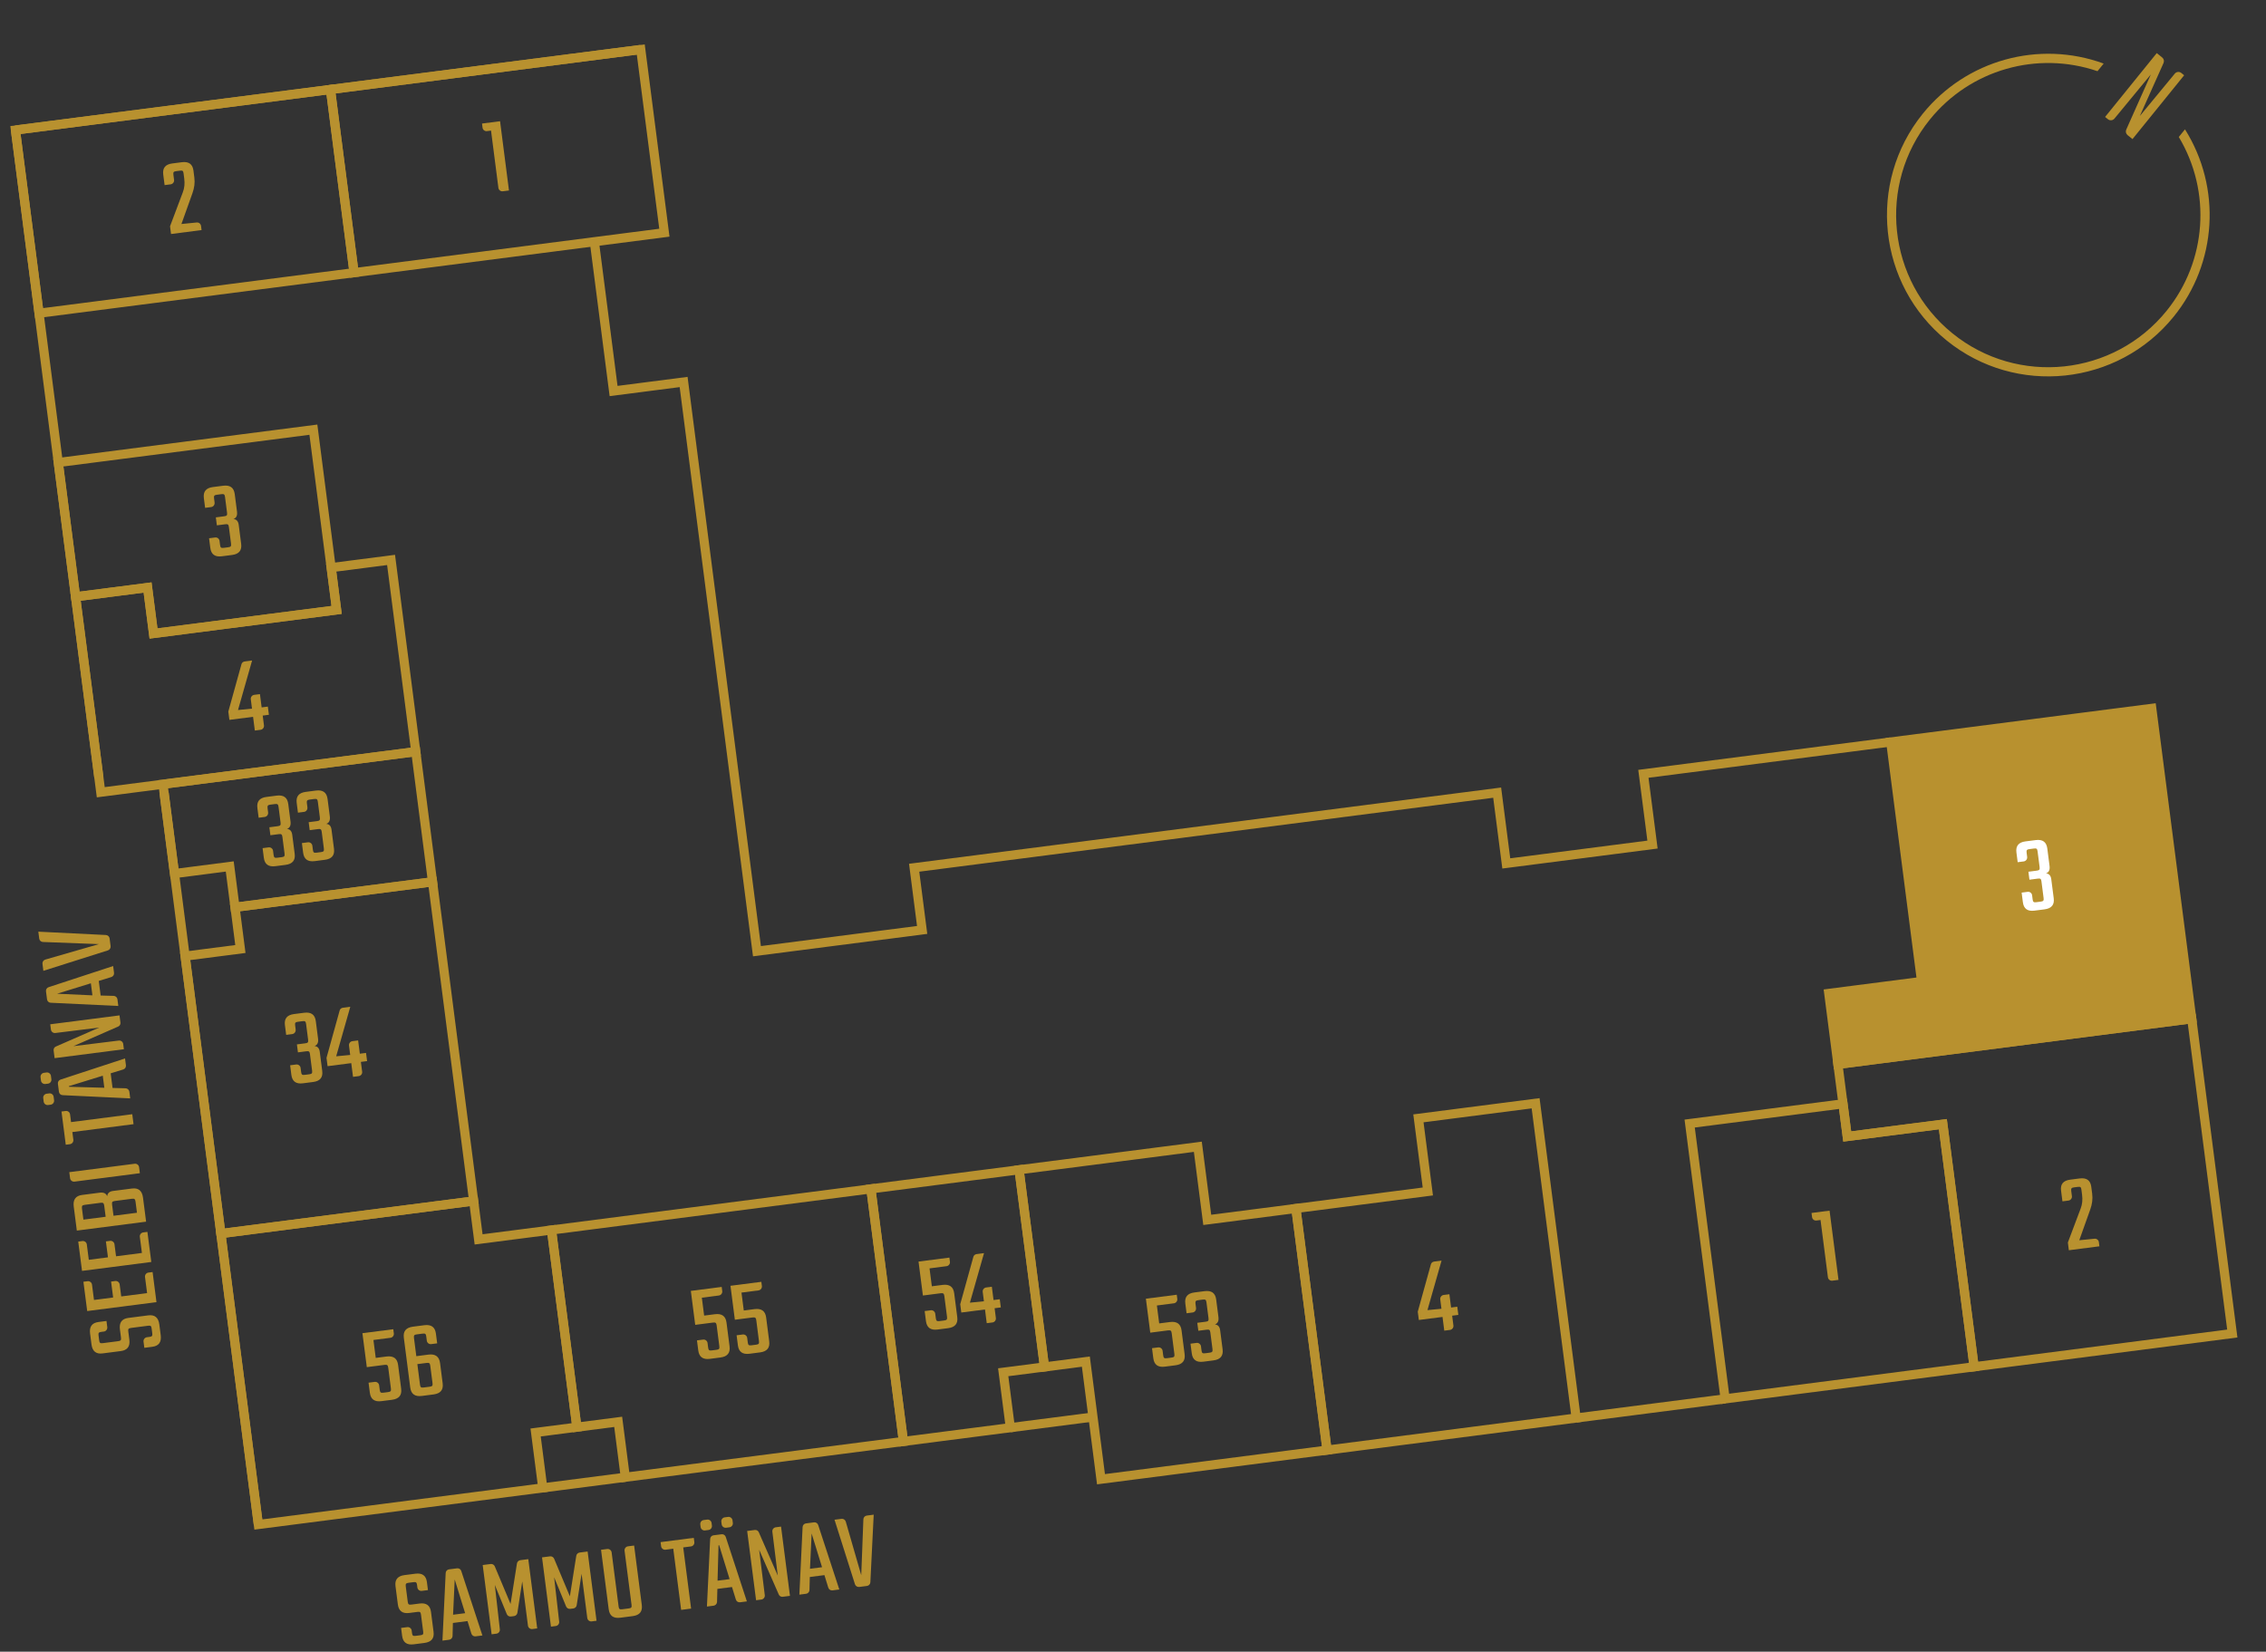 <?xml version="1.0" encoding="utf-8"?>
<svg id="Layer_2" viewBox="0 0 203 148" xmlns="http://www.w3.org/2000/svg">
  <rect x="0" y="0" width="203" height="148" fill="#333333" stroke="none"/>
  <g id="_10-3">
    <rect width="203" height="148" fill="none" stroke-width="0"/>
    <path d="M195.668,6.744l-4.629,5.72-.441-.357c-.147-.119-.194-.324-.119-.492l2.204-4.943-3.259,3.953c-.141.175-.407.203-.582.061l-.257-.208,4.629-5.72.488.395c.147.119.194.324.119.492l-2.124,4.75,3.132-3.796c.142-.175.407-.203.582-.061,0,0,.257.208.257.208Z" fill="#b8912f" stroke-width="0"/>
    <path d="M195.742,11.59l-.554.684c2.933,4.899,2.512,11.123-1.095,15.58-4.729,5.845-13.332,6.752-19.176,2.022s-6.752-13.332-2.022-19.176c3.607-4.457,9.606-6.168,15.009-4.321l.554-.684c-5.802-2.12-12.313-.317-16.202,4.488-5.014,6.197-4.052,15.318,2.144,20.332,6.197,5.014,15.318,4.052,20.332-2.144,3.888-4.805,4.294-11.549,1.01-16.782Z" fill="#b8912f" stroke-width="0"/>
    <polygon points="196.348 91.286 164.65 95.37 163.831 89.015 172.145 87.944 169.381 66.483 192.765 63.471 196.348 91.286" fill="#b8912f" stroke="#b8912f" stroke-miterlimit="10" stroke-width=".82"/>
    <polygon points="199.981 119.491 176.852 122.47 174.052 100.732 165.483 101.835 164.65 95.37 196.348 91.286 199.981 119.491" fill="none" stroke="#b8912f" stroke-miterlimit="10" stroke-width=".82"/>
    <polygon points="176.852 122.47 154.547 125.343 151.369 100.677 165.106 98.908 165.483 101.835 174.052 100.732 176.852 122.47" fill="none" stroke="#b8912f" stroke-miterlimit="10" stroke-width=".82"/>
    <polygon points="141.201 127.062 118.884 129.937 116.094 108.284 127.913 106.762 127.069 100.21 137.568 98.858 141.201 127.062" fill="none" stroke="#b8912f" stroke-miterlimit="10" stroke-width=".82"/>
    <polygon points="118.884 129.937 98.633 132.545 97.276 122.007 93.57 122.485 91.294 104.819 107.308 102.756 108.152 109.307 116.094 108.284 118.884 129.937" fill="none" stroke="#b8912f" stroke-miterlimit="10" stroke-width=".82"/>
    <polygon points="93.57 122.485 89.872 122.961 90.511 127.926 80.934 129.16 78.019 106.529 86.842 105.392 86.842 105.392 91.294 104.819 93.57 122.485" fill="none" stroke="#b8912f" stroke-miterlimit="10" stroke-width=".82"/>
    <polygon points="80.934 129.16 56.019 132.369 55.38 127.404 51.68 127.881 49.405 110.215 78.019 106.529 80.934 129.16" fill="none" stroke="#b8912f" stroke-miterlimit="10" stroke-width=".82"/>
    <polygon points="23.143 136.604 48.623 133.322 47.983 128.357 51.68 127.881 49.405 110.215 42.876 111.055 42.433 107.616 19.785 110.534 23.143 136.604" fill="none" stroke="#b8912f" stroke-miterlimit="10" stroke-width=".82"/>
    <polygon points="38.749 79.015 21.053 81.295 20.582 77.639 15.632 78.277 14.601 70.27 37.247 67.353 38.749 79.015" fill="none" stroke="#b8912f" stroke-miterlimit="10" stroke-width=".82"/>
    <polygon points="42.433 107.616 19.787 110.534 16.584 85.674 21.535 85.036 21.053 81.295 38.749 79.015 42.433 107.616" fill="none" stroke="#b8912f" stroke-miterlimit="10" stroke-width=".82"/>
    <polygon points="37.247 67.353 9.027 70.988 6.771 53.474 13.221 52.643 13.752 56.764 30.156 54.651 29.668 50.864 35.034 50.173 37.247 67.353" fill="none" stroke="#b8912f" stroke-miterlimit="10" stroke-width=".82"/>
    <polygon points="30.156 54.651 13.752 56.764 13.221 52.643 6.771 53.474 5.221 41.445 28.075 38.501 30.156 54.651" fill="none" stroke="#b8912f" stroke-miterlimit="10" stroke-width=".82"/>
    <rect x="2.324" y="9.767" width="28.454" height="16.55" transform="translate(-2.169 2.262) rotate(-7.34)" fill="none" stroke="#b8912f" stroke-miterlimit="10" stroke-width=".82"/>
    <rect x="30.546" y="6.159" width="28.03" height="16.55" transform="translate(-1.479 5.811) rotate(-7.34)" fill="none" stroke="#b8912f" stroke-miterlimit="10" stroke-width=".82"/>
    <line x1="1.383" y1="11.652" x2="57.404" y2="4.436" fill="none" stroke="#b8912f" stroke-miterlimit="10" stroke-width=".82"/>
    <polyline points="53.245 21.659 54.968 35.037 61.242 34.229 67.812 85.232 82.611 83.326 81.894 77.753 134.124 71.025 134.124 71.025 134.941 77.366 148.04 75.678 147.223 69.338 147.223 69.338 169.381 66.483" fill="none" stroke="#b8912f" stroke-miterlimit="10" stroke-width=".82"/>
    <line x1="1.383" y1="11.652" x2="8.859" y2="69.688" fill="none" stroke="#b8912f" stroke-miterlimit="10" stroke-width=".82"/>
    <line x1="14.705" y1="71.079" x2="23.145" y2="136.604" fill="none" stroke="#b8912f" stroke-miterlimit="10" stroke-width=".82"/>
    <line x1="141.201" y1="127.062" x2="154.547" y2="125.343" fill="none" stroke="#b8912f" stroke-miterlimit="10" stroke-width=".82"/>
    <line x1="90.511" y1="127.926" x2="97.915" y2="126.972" fill="none" stroke="#b8912f" stroke-miterlimit="10" stroke-width=".82"/>
    <line x1="56.019" y1="132.369" x2="48.623" y2="133.322" fill="none" stroke="#b8912f" stroke-miterlimit="10" stroke-width=".82"/>
    <path d="M44.798,10.863l.799,6.206-.555.071c-.188.024-.367-.114-.392-.303l-.661-5.135-.367.047c-.188.024-.367-.112-.392-.302l-.049-.377,1.616-.208Z" fill="#b8912f" stroke-width="0"/>
    <path d="M15.594,16.125c.024.189-.114.367-.303.392l-.545.07-.122-.95c-.075-.586.194-.913.809-.992l.854-.109c.624-.081.969.167,1.044.753l.08.624c.061.466-.002.927-.172,1.402l-.985,2.757,1.363-.135c.188-.024.367.114.392.302l.049.377-2.736.353-.089-.693,1.148-3.051c.144-.371.182-.778.124-1.226l-.059-.456c-.03-.237-.086-.281-.334-.249l-.317.041c-.237.03-.291.088-.26.325l.06.466Z" fill="#b8912f" stroke-width="0"/>
    <path d="M19.223,45.042c.024.189-.114.369-.303.393l-.545.07-.112-.873c-.075-.584.194-.912.81-.99l.911-.117c.625-.081.97.167,1.045.752l.202,1.566c.044.347-.058.571-.317.664.275.026.428.197.471.525l.219,1.705c.076.584-.194.912-.819.992l-.911.117c-.615.08-.959-.168-1.035-.754l-.11-.861.545-.07c.188-.025.367.113.392.301l.049.377c.03.238.096.28.334.25l.387-.05c.238-.03.291-.088.261-.326l-.192-1.487c-.03-.238-.096-.279-.334-.248l-.744.096-.092-.715.744-.096c.237-.03.291-.088.26-.326l-.181-1.406c-.03-.238-.097-.28-.335-.25l-.387.051c-.237.029-.291.088-.26.325l.05.386Z" fill="#b8912f" stroke-width="0"/>
    <path d="M23.995,63.315l.095.733-.555.072.113.883c.024.188-.114.366-.303.391l-.516.066-.158-1.229-2.121.273-.096-.743,1.177-4.242c.033-.136.151-.232.29-.25l.664-.086-1.262,4.437,1.253-.122-.108-.842c-.024-.189.114-.369.303-.394l.516-.065.153,1.189.555-.071Z" fill="#b8912f" stroke-width="0"/>
    <path d="M24.018,72.81c.024.189-.114.368-.303.393l-.544.07-.113-.872c-.075-.585.194-.913.81-.992l.912-.117c.624-.081.969.168,1.044.753l.202,1.566c.044.347-.058.571-.317.664.275.026.428.197.471.524l.219,1.705c.076.585-.194.912-.819.993l-.912.117c-.614.079-.958-.169-1.033-.754l-.111-.862.545-.07c.188-.024.368.114.392.302l.049.377c.031.238.097.28.334.25l.387-.05c.238-.031.291-.088.26-.326l-.191-1.486c-.03-.238-.096-.281-.334-.25l-.743.096-.092-.714.743-.096c.237-.031.291-.087.26-.325l-.181-1.407c-.03-.237-.097-.281-.335-.25l-.387.05c-.237.03-.29.089-.26.326l.05.386Z" fill="#b8912f" stroke-width="0"/>
    <path d="M27.539,72.357c.024.189-.113.368-.302.392l-.545.07-.112-.872c-.076-.585.194-.912.809-.991l.912-.118c.624-.08.969.169,1.044.754l.202,1.566c.044.347-.058.571-.317.664.274.026.428.197.47.524l.22,1.705c.075.585-.194.912-.819.992l-.912.118c-.614.079-.958-.17-1.033-.755l-.111-.862.545-.07c.188-.023.368.115.392.303l.049.377c.03.238.097.28.335.249l.386-.05c.237-.03.291-.088.261-.326l-.191-1.486c-.031-.238-.098-.28-.335-.25l-.743.096-.092-.714.743-.096c.237-.03.291-.087.26-.325l-.181-1.407c-.031-.237-.097-.28-.335-.25l-.386.05c-.238.031-.291.09-.261.327l.05.386Z" fill="#b8912f" stroke-width="0"/>
    <path d="M26.485,92.266c.024.188-.114.368-.303.393l-.545.07-.112-.873c-.075-.585.195-.912.81-.991l.911-.117c.625-.08.969.167,1.045.752l.201,1.566c.045.347-.057.571-.316.665.275.025.428.197.47.524l.22,1.705c.075.585-.194.912-.819.992l-.911.117c-.615.079-.959-.168-1.035-.753l-.11-.862.545-.07c.188-.024.367.113.392.302l.049.377c.03.238.097.279.334.249l.387-.05c.238-.03.291-.087.261-.325l-.192-1.487c-.03-.238-.096-.279-.334-.249l-.743.096-.093-.714.744-.096c.238-.03.291-.088.26-.326l-.181-1.407c-.03-.237-.097-.279-.335-.249l-.387.05c-.237.03-.29.088-.26.325l.05.387Z" fill="#b8912f" stroke-width="0"/>
    <path d="M32.791,94.347l.095.733-.556.071.114.882c.024.188-.114.367-.302.392l-.516.066-.159-1.229-2.121.272-.096-.744,1.177-4.242c.033-.136.151-.231.29-.249l.664-.086-1.263,4.436,1.255-.12-.108-.843c-.024-.189.113-.368.302-.393l.516-.066.153,1.19.555-.071Z" fill="#b8912f" stroke-width="0"/>
    <path d="M33.658,121.675l.962-.124c.624-.08.969.169,1.044.753l.274,2.131c.075.586-.194.913-.819.993l-.951.122c-.615.08-.959-.169-1.035-.754l-.116-.901.556-.071c.188-.024.367.113.392.303l.054.416c.03.238.096.279.334.249l.406-.052c.238-.031.291-.089.261-.327l-.239-1.854c-.03-.237-.098-.29-.335-.259l-1.586.203-.393-3.043,2.766-.355.049.377c.024.188-.114.367-.303.391l-1.526.197.207,1.605Z" fill="#b8912f" stroke-width="0"/>
    <path d="M37.297,121.52l1.091-.141c.614-.079.96.179,1.035.763l.233,1.814c.075.584-.194.912-.81.991l-1.051.136c-.623.08-.969-.168-1.044-.753l-.574-4.46c-.075-.585.195-.913.819-.993l1.021-.132c.615-.079.959.17,1.034.754l.113.873-.535.068c-.188.024-.368-.113-.393-.303l-.05-.386c-.03-.237-.097-.28-.334-.25l-.506.065c-.237.03-.29.089-.26.326l.209,1.626ZM38.546,122.376c-.029-.229-.097-.28-.334-.25l-.823.106.238,1.844c.03.238.097.28.334.25l.525-.067c.237-.031.291-.088.261-.326l-.201-1.557Z" fill="#b8912f" stroke-width="0"/>
    <path d="M63.079,117.885l.962-.124c.624-.08.969.168,1.044.753l.274,2.131c.075.585-.195.913-.819.993l-.952.123c-.614.079-.959-.17-1.034-.755l-.116-.901.556-.071c.188-.024.367.114.392.303l.054.416c.03.238.097.28.334.249l.407-.052c.237-.031.291-.089.26-.327l-.238-1.854c-.031-.237-.099-.29-.336-.259l-1.586.204-.393-3.043,2.766-.356.049.377c.023.188-.114.367-.303.392l-1.526.196.207,1.605Z" fill="#b8912f" stroke-width="0"/>
    <path d="M66.63,117.428l.962-.124c.624-.08.969.168,1.044.753l.274,2.131c.075.585-.195.913-.819.993l-.952.123c-.614.079-.959-.17-1.034-.755l-.116-.901.556-.071c.188-.024.367.113.392.302l.054.416c.03.238.097.28.334.25l.407-.053c.237-.03.291-.088.26-.326l-.238-1.854c-.031-.237-.099-.29-.336-.26l-1.586.204-.393-3.043,2.766-.355.049.377c.023.188-.114.367-.303.391l-1.526.197.207,1.605Z" fill="#b8912f" stroke-width="0"/>
    <path d="M83.477,115.258l.961-.124c.625-.081.969.168,1.044.753l.274,2.131c.075.585-.194.912-.819.993l-.951.122c-.615.079-.959-.169-1.034-.754l-.116-.901.555-.071c.188-.024.367.113.392.302l.054.416c.031.238.097.28.334.25l.407-.053c.237-.03.291-.088.261-.326l-.239-1.854c-.03-.237-.098-.29-.336-.26l-1.586.204-.392-3.043,2.765-.355.049.377c.024.188-.113.366-.302.391l-1.526.197.207,1.605Z" fill="#b8912f" stroke-width="0"/>
    <path d="M89.564,116.419l.094.733-.555.071.113.882c.024.188-.113.368-.303.393l-.515.066-.158-1.229-2.121.273-.096-.744,1.176-4.243c.033-.135.151-.23.291-.248l.664-.086-1.263,4.437,1.254-.122-.108-.843c-.024-.188.114-.368.303-.393l.515-.066.153,1.19.556-.071Z" fill="#b8912f" stroke-width="0"/>
    <path d="M103.845,118.584l.962-.123c.624-.081.969.167,1.044.752l.274,2.131c.075.585-.195.912-.819.993l-.952.122c-.614.079-.959-.169-1.034-.754l-.116-.901.556-.071c.188-.024.367.114.392.302l.054.417c.03.238.097.279.334.249l.407-.053c.237-.03.291-.087.26-.325l-.238-1.854c-.031-.237-.099-.289-.336-.259l-1.586.204-.393-3.043,2.766-.356.049.376c.023.189-.114.367-.303.392l-1.526.196.207,1.606Z" fill="#b8912f" stroke-width="0"/>
    <path d="M107.146,117.212c.024.188-.113.368-.302.393l-.545.07-.112-.873c-.076-.585.194-.912.809-.991l.912-.117c.625-.08.969.167,1.044.752l.202,1.566c.044.347-.058.571-.317.665.275.025.428.197.47.524l.22,1.704c.075.585-.194.913-.819.993l-.911.117c-.614.079-.959-.169-1.034-.754l-.111-.861.545-.07c.188-.024.368.113.392.302l.049.377c.03.238.097.279.335.249l.386-.05c.237-.03.291-.087.261-.325l-.191-1.487c-.031-.238-.098-.279-.335-.249l-.743.096-.092-.714.743-.096c.237-.03.291-.088.261-.326l-.182-1.407c-.031-.237-.097-.28-.335-.25l-.386.05c-.238.03-.291.089-.261.326l.05.387Z" fill="#b8912f" stroke-width="0"/>
    <path d="M130.551,117.089l.095.732-.555.071.114.883c.023.188-.115.367-.303.392l-.516.066-.158-1.229-2.121.273-.096-.743,1.176-4.243c.033-.135.151-.23.291-.248l.664-.086-1.263,4.436,1.254-.121-.108-.843c-.024-.189.114-.368.303-.393l.516-.066.152,1.19.555-.071Z" fill="#b8912f" stroke-width="0"/>
    <path d="M163.902,108.48l.8,6.205-.556.071c-.188.024-.367-.114-.391-.302l-.662-5.136-.367.047c-.188.024-.367-.112-.391-.302l-.049-.376,1.615-.208Z" fill="#b8912f" stroke-width="0"/>
    <path d="M185.612,107.185c.024.188-.115.367-.304.391l-.544.07-.123-.951c-.075-.585.194-.911.81-.99l.853-.11c.624-.08.969.167,1.044.752l.081.625c.06.466-.002.927-.173,1.402l-.984,2.758,1.362-.136c.188-.024.368.114.393.302l.048.377-2.736.353-.089-.693,1.149-3.051c.144-.371.182-.779.124-1.226l-.059-.456c-.031-.237-.087-.281-.335-.249l-.317.04c-.237.031-.29.09-.26.327l.061.466Z" fill="#b8912f" stroke-width="0"/>
    <path d="M181.602,76.794c.024.189-.114.368-.303.393l-.545.07-.112-.872c-.075-.585.195-.913.81-.992l.912-.117c.625-.081.969.168,1.044.753l.201,1.565c.045.348-.057.572-.316.665.275.026.428.197.47.524l.22,1.705c.075.585-.194.912-.819.993l-.911.117c-.615.079-.959-.169-1.034-.754l-.111-.862.545-.07c.188-.024.367.114.392.302l.049.377c.03.238.097.28.334.25l.387-.05c.237-.031.291-.089.26-.327l-.191-1.486c-.03-.238-.097-.28-.334-.249l-.743.096-.092-.714.743-.096c.237-.031.291-.088.26-.326l-.182-1.407c-.03-.237-.096-.28-.333-.249l-.387.05c-.238.03-.291.089-.261.326l.05.386Z" fill="#fff" stroke-width="0"/>
    <path d="M11.744,118.99c-.237.031-.28.086-.25.323l.095.734c.078.604-.182.939-.766,1.015l-1.636.211c-.585.075-.913-.194-.992-.81l-.125-.972c-.079-.613.17-.958.755-1.033l.714-.092.071.555c.024.188-.114.368-.302.393l-.229.029c-.237.03-.281.096-.25.334l.054.417c.03.236.089.29.326.26l1.378-.178c.237-.03.28-.098.25-.334l-.094-.724c-.077-.605.169-.95.754-1.025l1.784-.229c.585-.075.913.195.993.819l.124.962c.079.614-.17.96-.755,1.035l-.714.092-.071-.556c-.024-.188.114-.368.303-.393l.228-.029c.238-.03.281-.096.25-.334l-.054-.417c-.03-.237-.087-.279-.325-.249l-1.517.195Z" fill="#b8912f" stroke-width="0"/>
    <path d="M13.178,115.87l-.187-1.447c-.024-.188.114-.368.302-.393l.377-.048.348,2.696-6.206.799-.339-2.626.377-.048c.189-.024.367.113.392.302l.178,1.378,1.716-.221-.185-1.428.376-.049c.188-.024.368.114.393.302l.14,1.081,2.319-.299Z" fill="#b8912f" stroke-width="0"/>
    <path d="M12.714,112.271l-.187-1.448c-.024-.188.114-.367.302-.392l.377-.048.348,2.696-6.206.799-.339-2.627.377-.048c.189-.024.367.114.392.302l.178,1.379,1.716-.221-.185-1.428.376-.049c.188-.024.368.113.393.302l.14,1.081,2.319-.299Z" fill="#b8912f" stroke-width="0"/>
    <path d="M6.883,110.268l-.277-2.15c-.081-.625.168-.97.753-1.045l1.576-.203c.347-.044.571.058.665.317.035-.276.207-.43.524-.471l1.694-.218c.585-.075.912.195.993.82l.277,2.15-6.206.799ZM7.594,107.959c-.119.016-.195.047-.23.091-.025.044-.035.124-.02.243l.128.992,1.993-.256-.128-.992c-.016-.119-.045-.195-.09-.23-.035-.035-.117-.045-.236-.03l-1.417.183ZM10.289,107.613c-.118.016-.194.046-.229.09-.025.044-.034.125-.019.244l.128.992,2.101-.271-.128-.992c-.016-.119-.045-.195-.09-.23-.034-.035-.117-.045-.235-.03l-1.527.197Z" fill="#b8912f" stroke-width="0"/>
    <path d="M6.208,105.032l5.859-.754c.188-.024.367.112.392.302l.07.545-5.859.755c-.188.023-.367-.114-.392-.303l-.07-.545Z" fill="#b8912f" stroke-width="0"/>
    <path d="M5.508,99.598l.377-.048c.189-.024.366.103.392.302l.089.693,5.482-.706.115.892-5.482.706.09.694c.023.188-.113.368-.303.393l-.377.048-.383-2.974Z" fill="#b8912f" stroke-width="0"/>
    <path d="M4.063,97.132c-.188.023-.367-.114-.392-.303l-.039-.308c-.024-.188.113-.366.302-.391l.238-.031c.188-.024.367.114.392.302l.039.309c.024.188-.114.367-.302.391l-.238.031ZM4.305,99.016c-.188.024-.367-.115-.391-.303l-.041-.318c-.024-.188.113-.366.302-.391l.238-.031c.188-.024.367.114.392.302l.041.318c.023.188-.115.367-.303.392l-.238.031ZM9.915,96.176l.168,1.309,1.173.031c.173.008.311.141.333.31l.076.595-6.054-.289c-.172-.007-.31-.132-.331-.3l-.093-.724c-.022-.169.079-.323.244-.374l5.772-1.892.079.614c.021.169-.079.321-.244.374l-1.124.346ZM9.346,97.469l-.139-1.08-3.024.934c-.021.002-.018.022-.017.032s.003.019.024.027l3.155.087Z" fill="#b8912f" stroke-width="0"/>
    <path d="M4.501,91.782l6.206-.799.083.645c.02.148-.062.3-.206.358l-4.006,1.755,4.067-.502c.188-.024.367.113.392.302l.061.476-6.206.799-.088-.684c-.02-.149.062-.301.206-.359l3.883-1.699-3.938.488c-.188.023-.367-.115-.392-.303l-.062-.477Z" fill="#b8912f" stroke-width="0"/>
    <path d="M8.848,87.896l.169,1.308,1.173.031c.173.008.311.141.332.31l.077.595-6.054-.289c-.173-.007-.31-.132-.331-.3l-.094-.724c-.021-.169.08-.323.245-.374l5.772-1.892.079.614c.021.169-.08.321-.245.374l-1.124.347ZM8.28,89.188l-.14-1.08-3.023.934,3.163.146Z" fill="#b8912f" stroke-width="0"/>
    <path d="M3.432,83.482l6.055.299c.173.008.312.142.333.31l.088.684c.021.169-.078.333-.243.385l-5.78,1.832-.08-.624c-.023-.179.088-.334.253-.385l4.8-1.385-5.003-.191c-.172.001-.319-.131-.341-.299l-.081-.625Z" fill="#b8912f" stroke-width="0"/>
    <path d="M37.715,144.685c-.031-.237-.087-.28-.324-.25l-.734.095c-.604.078-.939-.182-1.015-.766l-.211-1.636c-.075-.585.194-.913.81-.992l.972-.125c.614-.079.958.17,1.033.755l.092.714-.555.071c-.188.024-.367-.114-.392-.302l-.029-.229c-.03-.237-.097-.281-.335-.25l-.416.054c-.237.03-.291.089-.261.326l.178,1.378c.03.237.098.28.335.25l.724-.094c.605-.078.949.169,1.024.754l.229,1.784c.075.585-.194.912-.819.993l-.962.124c-.614.079-.959-.17-1.034-.755l-.092-.714.555-.071c.189-.024.368.114.393.303l.029.228c.03.238.097.28.335.25l.416-.054c.237-.03.28-.087.25-.325l-.195-1.517Z" fill="#b8912f" stroke-width="0"/>
    <path d="M41.882,145.257l-1.309.169-.031,1.172c-.007.173-.141.312-.31.333l-.595.076.289-6.053c.007-.173.132-.31.3-.332l.724-.093c.169-.021.323.079.374.245l1.892,5.772-.614.079c-.168.021-.321-.08-.374-.245l-.346-1.124ZM40.589,144.688l1.08-.139-.934-3.024-.146,3.163Z" fill="#b8912f" stroke-width="0"/>
    <path d="M44.042,146.441l-.799-6.206.714-.093c.159-.021.311.071.37.215l1.411,3.366.571-3.622c.021-.153.146-.28.304-.301l.714-.092.799,6.206-.437.056c-.188.024-.367-.114-.391-.302l-.512-3.966-.434,2.808c-.021.154-.146.28-.305.301l-.277.036c-.158.02-.312-.07-.369-.215l-1.072-2.613.449,3.974c.024.188-.112.367-.302.392l-.436.057Z" fill="#b8912f" stroke-width="0"/>
    <path d="M49.357,145.755l-.799-6.206.714-.092c.159-.021.311.071.37.215l1.411,3.366.571-3.622c.021-.153.146-.28.304-.301l.714-.092.799,6.206-.437.056c-.188.024-.367-.114-.392-.302l-.51-3.966-.436,2.807c-.02.155-.145.281-.303.302l-.277.035c-.16.021-.312-.069-.371-.214l-1.072-2.613.451,3.974c.023.188-.113.367-.303.392l-.436.056Z" fill="#b8912f" stroke-width="0"/>
    <path d="M56.808,138.487l.687,5.333c.075.585-.194.913-.819.993l-1.101.142c-.623.081-.969-.168-1.044-.753l-.687-5.333.556-.071c.188-.024.368.114.393.302l.624,4.848c.03.238.096.28.334.25l.564-.073c.248-.031.291-.088.261-.326l-.625-4.848c-.023-.188.114-.367.303-.392l.555-.071Z" fill="#b8912f" stroke-width="0"/>
    <path d="M62.154,137.798l.048.377c.024.189-.104.366-.302.392l-.693.089.706,5.482-.893.115-.706-5.482-.694.09c-.188.023-.367-.113-.392-.303l-.048-.377,2.974-.383Z" fill="#b8912f" stroke-width="0"/>
    <path d="M62.736,136.595c-.023-.188.114-.367.303-.391l.317-.041c.188-.024.366.113.391.302l.031.238c.024.188-.114.367-.302.392l-.318.041c-.188.023-.367-.115-.391-.303l-.031-.238ZM65.575,142.205l-1.309.168-.03,1.173c-.008.173-.142.311-.31.333l-.595.076.289-6.053c.008-.173.131-.311.3-.332l.724-.093c.168-.022.322.079.374.244l1.891,5.772-.613.079c-.169.021-.322-.079-.374-.244l-.347-1.124ZM64.282,141.636l1.08-.139-.933-3.024c-.002-.021-.022-.018-.032-.017s-.02.003-.028.024l-.087,3.155ZM64.62,136.353c-.024-.188.114-.367.303-.392l.307-.039c.188-.024.366.113.391.302l.031.238c.024.188-.114.367-.302.392l-.307.039c-.189.024-.367-.114-.392-.302l-.031-.238Z" fill="#b8912f" stroke-width="0"/>
    <path d="M69.97,136.791l.799,6.206-.646.083c-.147.02-.299-.062-.357-.206l-1.756-4.006.504,4.067c.023.188-.114.367-.304.392l-.476.061-.799-6.206.685-.088c.148-.019.3.062.358.206l1.7,3.883-.487-3.938c-.024-.188.113-.367.302-.392l.477-.062Z" fill="#b8912f" stroke-width="0"/>
    <path d="M73.856,141.139l-1.309.168-.03,1.173c-.008.173-.142.311-.31.332l-.595.077.289-6.054c.008-.173.131-.31.3-.331l.724-.094c.168-.021.322.08.374.245l1.891,5.772-.613.079c-.169.021-.322-.08-.375-.245l-.346-1.123ZM72.563,140.57l1.08-.14-.933-3.023-.147,3.163Z" fill="#b8912f" stroke-width="0"/>
    <path d="M78.271,135.722l-.299,6.055c-.008.173-.142.312-.31.333l-.685.088c-.168.021-.332-.078-.385-.243l-1.832-5.78.625-.08c.178-.023.333.088.385.253l1.385,4.8.191-5.003c-.001-.172.13-.319.299-.341l.625-.081Z" fill="#b8912f" stroke-width="0"/>
  </g>
</svg>